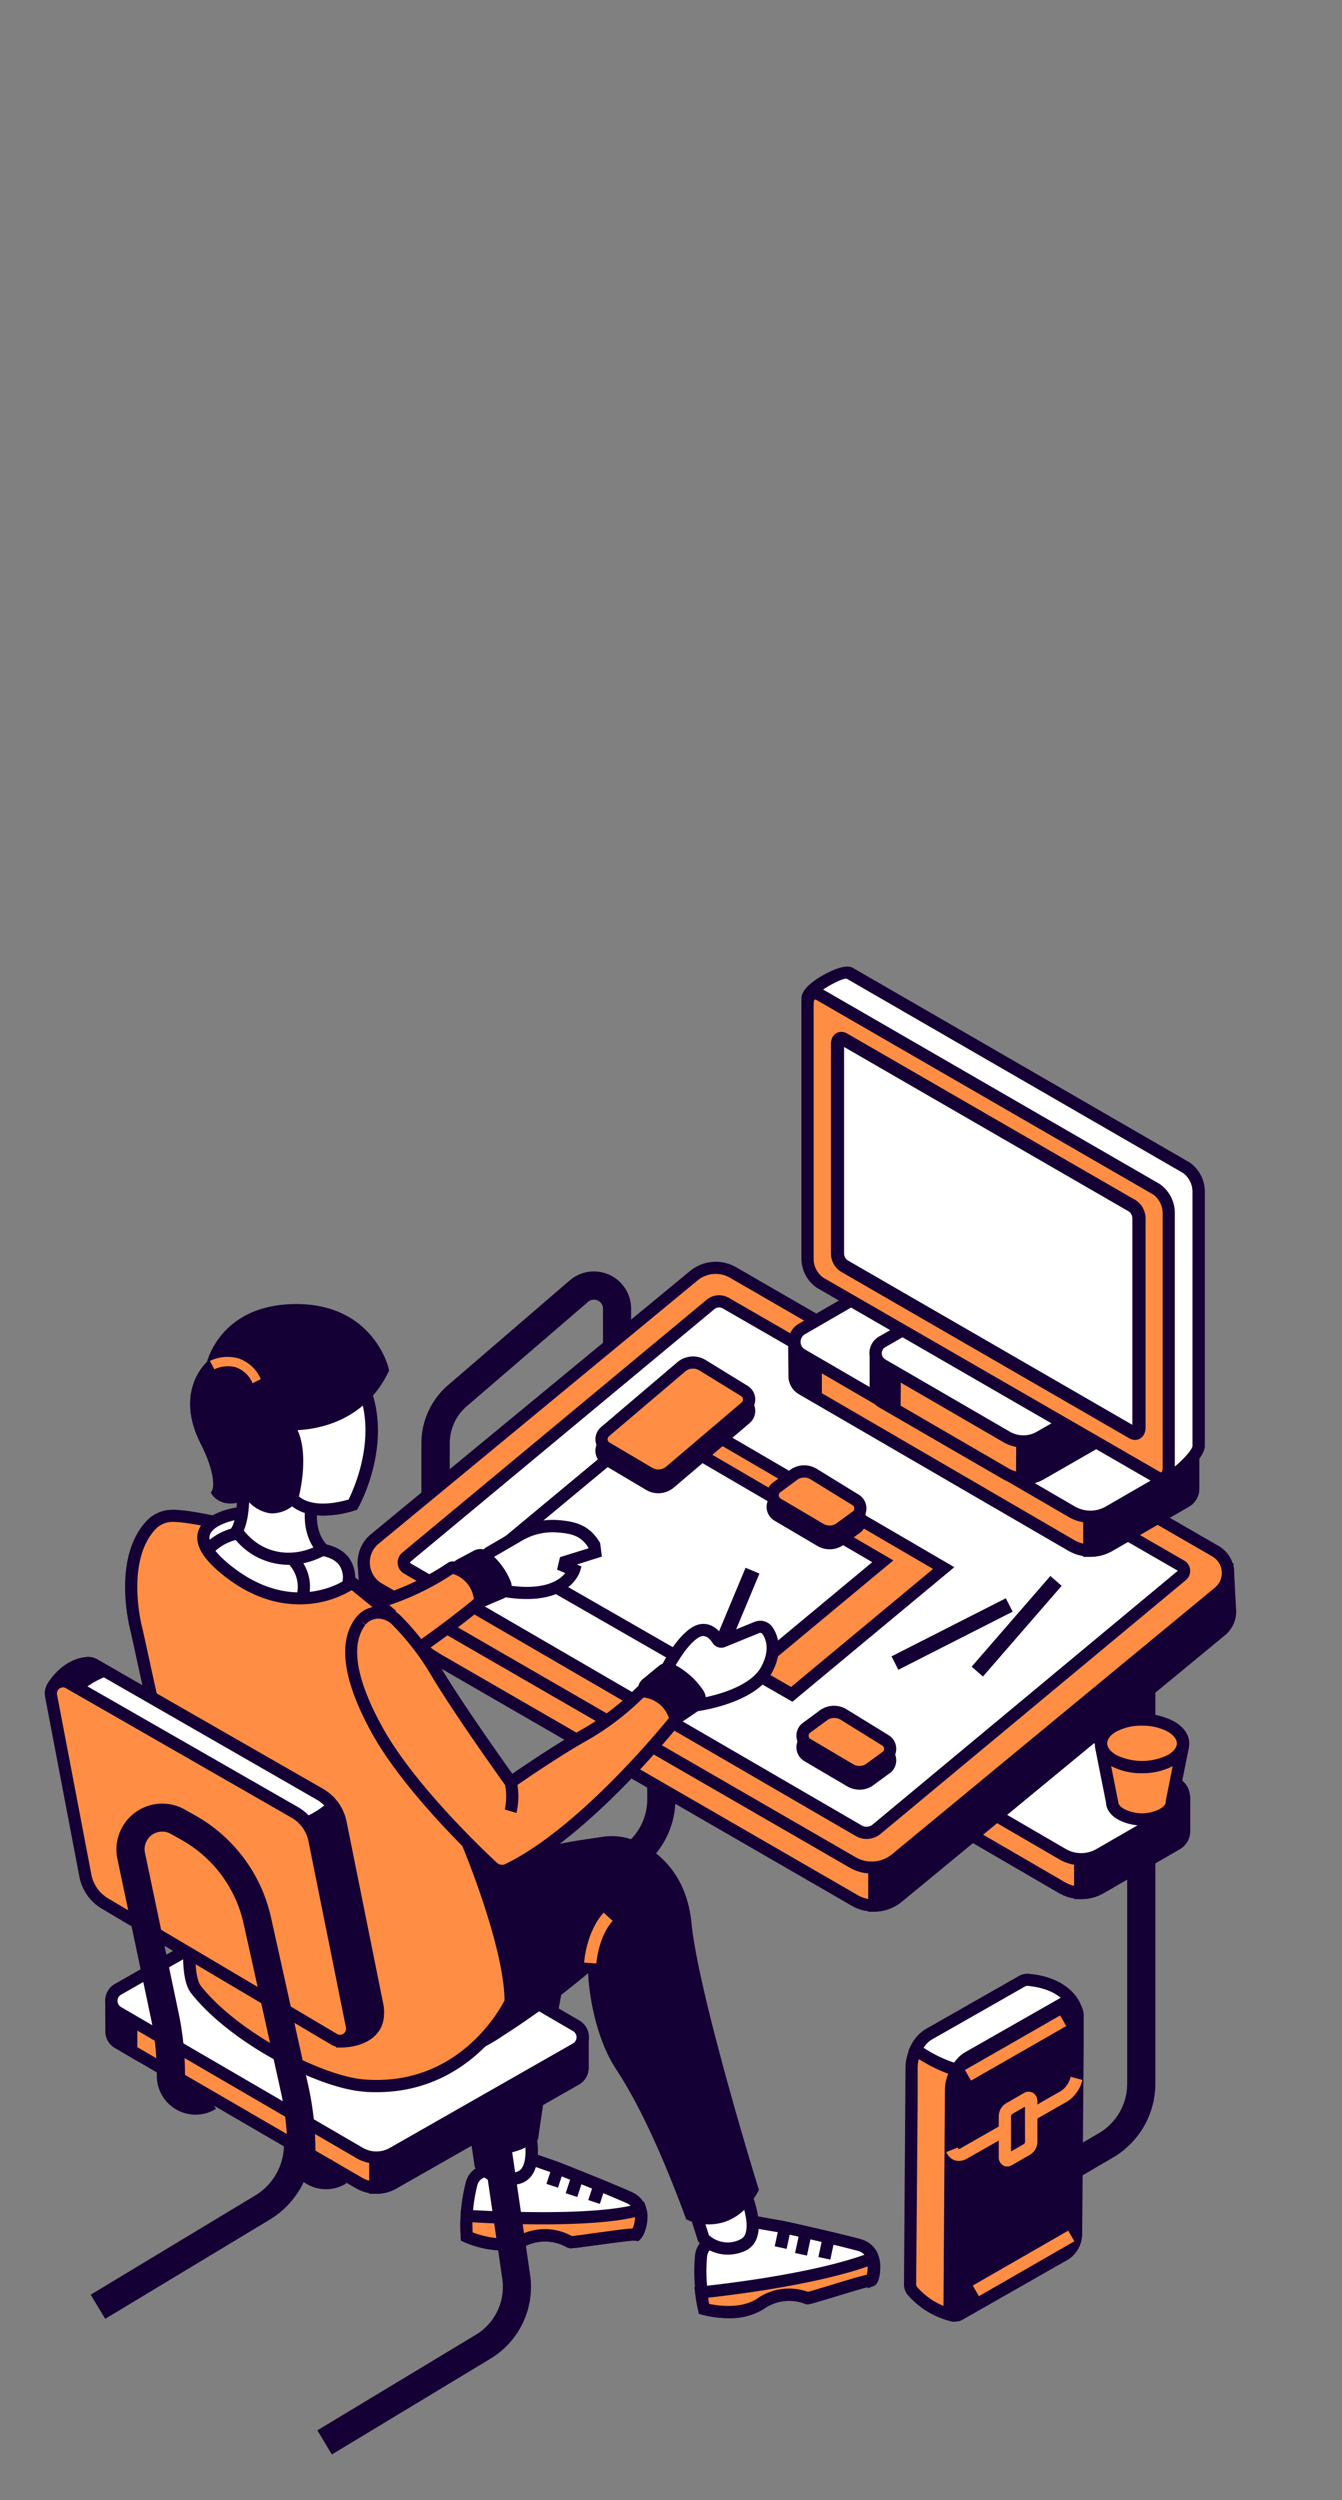 <svg xmlns="http://www.w3.org/2000/svg" id="content" viewBox="0 0 305.35 568.5"><rect x="0" y="0" width="305.35" height="568.5" fill="#808080" stroke="none"/><path d="M102.29,353.85H95.88V328.16A17.46,17.46,0,0,1,102,314.9l27.6-23.74a8.46,8.46,0,0,1,14,6.42V318h-6.4V297.58a2.06,2.06,0,0,0-3.41-1.56l-27.59,23.73a11.07,11.07,0,0,0-3.86,8.41Z" style="fill:#150035"></path><path d="M213.43,513.87l-3.23-5.53,40-23.41a13,13,0,0,0,6.27-11.1V371.64h6.41V473.83a19.44,19.44,0,0,1-9.41,16.61Z" style="fill:#150035"></path><path d="M95,454.6l-3.23-5.53L141,420.24a13,13,0,0,0,6.27-11.1V307h6.41V409.14a19.46,19.46,0,0,1-9.41,16.61Z" style="fill:#150035"></path><path d="M269.4,416.4v-7.76a.27.27,0,0,0-.21-.26L249.85,403l-.07,0-47.54-27.65a.3.3,0,0,0-.29,0l-16.63,9.61a.29.29,0,0,1-.22,0l-6-1.67a.28.28,0,0,0-.37.27c0,1.54,0,7.28,0,7.45v.05a3.32,3.32,0,0,0,1.64,2.56l61.27,35.63a8.7,8.7,0,0,0,8.74,0l17.32-10a3.32,3.32,0,0,0,1.67-2.78Z" style="fill:#ff8e44"></path><path d="M246,431.8a10.13,10.13,0,0,1-5.08-1.36l-61.27-35.63a4.69,4.69,0,0,1-2.31-3.62c0-.14,0-.32-.06-7.64a1.69,1.69,0,0,1,2.14-1.61l5.56,1.55,16.23-9.38a1.7,1.7,0,0,1,1.69,0l47.42,27.58,19.2,5.35a1.65,1.65,0,0,1,1.23,1.6v7.82l0,.15a4.64,4.64,0,0,1-2.35,3.83l-17.32,10A10.12,10.12,0,0,1,246,431.8ZM180.1,385c0,2.19,0,5.6,0,5.92a2,2,0,0,0,1,1.49L242.36,428a7.34,7.34,0,0,0,7.35,0L267,418a2,2,0,0,0,1-1.64v0c0-.46,0-4.82,0-6.86l-18.94-5.34-47-27.32L186,386.13a1.68,1.68,0,0,1-1.28.16Z" style="fill:#150035"></path><path d="M269.19,408.39,249.85,403a.11.11,0,0,1-.07,0l-4-2.32v29.77a8.72,8.72,0,0,0,4.62-1.15l17.32-10a3.3,3.3,0,0,0,1.67-2.78v-7.81A.28.28,0,0,0,269.19,408.39Z" style="fill:#150035"></path><path d="M246.05,431.81h-.31l-1.35,0V398.23l6,3.47,19.2,5.35a1.66,1.66,0,0,1,1.23,1.61v7.81a4.78,4.78,0,0,1-2.37,4l-17.32,10A10.12,10.12,0,0,1,246.05,431.81Zm1.12-28.75V429a7.2,7.2,0,0,0,2.54-.89l17.32-10a2,2,0,0,0,1-1.64V409.5l-18.92-5.32Z" style="fill:#150035"></path><path d="M241.81,421.6l-61.42-35.72a3.37,3.37,0,0,1,0-5.84l17.47-10.1a8.4,8.4,0,0,1,8.44,0l61.42,35.71a3.37,3.37,0,0,1,0,5.84l-17.46,10.1A8.45,8.45,0,0,1,241.81,421.6Z" style="fill:#fff"></path><path d="M246,424.12a9.85,9.85,0,0,1-4.93-1.32l-61.42-35.72a4.76,4.76,0,0,1,0-8.24l17.47-10.1a9.83,9.83,0,0,1,9.84,0l61.42,35.71a4.76,4.76,0,0,1,0,8.24L251,422.81A9.87,9.87,0,0,1,246,424.12Zm-3.53-3.72a7,7,0,0,0,7.05,0L267,410.31a2,2,0,0,0,1-1.72,1.94,1.94,0,0,0-1-1.72l-61.42-35.72a7.07,7.07,0,0,0-7.06,0l-17.47,10.09a2,2,0,0,0,0,3.44Z" style="fill:#150035"></path><path d="M279.27,356.81l-10.15,0L162.53,295.24,88.45,356.33H82.76l.49,7.94h0a6.86,6.86,0,0,0,3.43,5.62l107.8,62.23a8.64,8.64,0,0,0,9.82-.81l73.47-60.59a5.64,5.64,0,0,0,2-4.25l-.51-9.61A0,0,0,0,0,279.27,356.81Z" style="fill:#ff8e44"></path><path d="M198.81,434.66a10.05,10.05,0,0,1-5-1.33L86,371.09a8.26,8.26,0,0,1-4-5.92h0l-.07-.81-.59-9.42L88,355l74.44-61.39,107.1,61.84,11.07,0,.15,1.34.51,9.64a7,7,0,0,1-2.55,5.39L205.2,432.38A10,10,0,0,1,198.81,434.66ZM84.59,363.38h0l.06.82a5.42,5.42,0,0,0,2.74,4.49l107.79,62.23a7.28,7.28,0,0,0,8.25-.68l73.47-60.59a4.25,4.25,0,0,0,1.53-3.22l-.44-8.24-9.25,0-.33-.19L162.67,296.92,89,357.72H84.24Z" style="fill:#150035"></path><path d="M204.32,431.33l73.47-60.59a5.62,5.62,0,0,0,2-4.24l-.51-9.62a0,0,0,0,0-.05-.05l-10.15,0-5.3-3.06-54.35,36.31L198.93,411.7v21.58A8.58,8.58,0,0,0,204.32,431.33Z" style="fill:#150035"></path><path d="M197.55,434.69V411.38l10.83-22.26,55.38-37,5.73,3.31,11.07,0,.15,1.33.51,9.64a7,7,0,0,1-2.55,5.39L205.2,432.4a10,10,0,0,1-6.25,2.27ZM200.32,412v19.73a7.18,7.18,0,0,0,3.12-1.49l73.47-60.59a4.23,4.23,0,0,0,1.53-3.21l-.44-8.24-9.25,0-4.88-2.81L210.55,391Z" style="fill:#150035"></path><path d="M89.62,355.39l-1,.8H83l.49,7.94h0a6.87,6.87,0,0,0,3.43,5.62l.21-.37h0l12,7.66Z" style="fill:#150035"></path><path d="M98.34,378.21,87.6,371.35l-.17.3-1.22-.7a8.25,8.25,0,0,1-4-5.92l0,0-.07-.81-.59-9.41h6.67l.59-.48,1.76,2.14-1.36,1.12h-4.7l.42,6.48a5.44,5.44,0,0,0,1.6,3.63l.15-.26,13.22,8.45Z" style="fill:#150035"></path><path d="M194,423.48,86.22,361.25a6.93,6.93,0,0,1-.94-11.34l72.57-59.85a7.84,7.84,0,0,1,8.91-.74l109.77,63.37a5.73,5.73,0,0,1,.78,9.38l-73.47,60.59A8.64,8.64,0,0,1,194,423.48Z" style="fill:#ff8e44"></path><path d="M198.33,426a10,10,0,0,1-5-1.34L85.53,362.45a8.31,8.31,0,0,1-1.13-13.61L157,289a9.25,9.25,0,0,1,10.48-.87l109.77,63.37a7.12,7.12,0,0,1,1,11.65l-73.47,60.59A10.06,10.06,0,0,1,198.33,426ZM162.85,289.66a6.48,6.48,0,0,0-4.12,1.47L86.16,351a5.53,5.53,0,0,0,.76,9.06l107.79,62.24a7.28,7.28,0,0,0,8.25-.69L276.42,361a4.34,4.34,0,0,0-.59-7.11L166.07,290.52A6.43,6.43,0,0,0,162.85,289.66Z" style="fill:#150035"></path><path d="M195.39,416.27,92.63,356.6a1.53,1.53,0,0,1-.21-2.5l69.25-57.5a3,3,0,0,1,3.48-.3L268.74,356a1.34,1.34,0,0,1,.19,2.19l-69.48,57.71A3.56,3.56,0,0,1,195.39,416.27Z" style="fill:#fff"></path><path d="M197.17,418.13a4.92,4.92,0,0,1-2.48-.67h0L91.93,357.8a2.92,2.92,0,0,1-.4-4.77l69.26-57.5a4.44,4.44,0,0,1,5.05-.43l103.6,59.73a2.72,2.72,0,0,1,.38,4.45L200.34,417A4.94,4.94,0,0,1,197.17,418.13ZM163.62,297.28a1.66,1.66,0,0,0-1.06.38L93.31,355.17v.23l102.77,59.67a2.18,2.18,0,0,0,2.47-.21L268,357.15,164.45,297.5A1.72,1.72,0,0,0,163.62,297.28Z" style="fill:#150035"></path><path d="M271.46,338.54v-7.76a.28.28,0,0,0-.21-.27l-19.34-5.38-.07,0L204.3,297.45a.3.3,0,0,0-.29,0l-16.63,9.61a.29.29,0,0,1-.22,0l-6-1.68a.3.3,0,0,0-.37.28c0,1.54,0,7.27,0,7.45v.05a3.28,3.28,0,0,0,1.63,2.56l61.27,35.63a8.72,8.72,0,0,0,8.74,0l17.33-10a3.36,3.36,0,0,0,1.67-2.79Z" style="fill:#ff8e44"></path><path d="M248.1,353.94a10.07,10.07,0,0,1-5.07-1.36L181.75,317a4.69,4.69,0,0,1-2.31-3.62c0-.19,0-.28-.05-7v-.66a1.68,1.68,0,0,1,2.13-1.61l5.57,1.55,16.23-9.38a1.66,1.66,0,0,1,1.68,0l47.42,27.57,19.2,5.35a1.68,1.68,0,0,1,1.23,1.6v7.79l0,.21a4.66,4.66,0,0,1-2.35,3.8l-17.32,10A10.12,10.12,0,0,1,248.1,353.94Zm-65.93-46.8c0,2.19,0,5.6,0,5.92a1.93,1.93,0,0,0,1,1.49l61.27,35.63a7.34,7.34,0,0,0,7.35,0l17.32-10a1.94,1.94,0,0,0,1-1.64h0v-6.9l-18.95-5.34-47-27.32-16.07,9.29a1.67,1.67,0,0,1-1.29.17Z" style="fill:#150035"></path><path d="M271.25,330.53l-19.34-5.39-.07,0-4-2.32v29.77a8.71,8.71,0,0,0,4.62-1.16l17.33-10a3.35,3.35,0,0,0,1.67-2.78V330.8A.27.27,0,0,0,271.25,330.53Z" style="fill:#150035"></path><path d="M248.11,354h-.31l-1.34,0V320.37l6,3.47,19.2,5.35a1.67,1.67,0,0,1,1.23,1.61v7.78a4.76,4.76,0,0,1-2.37,4l-17.32,10A10,10,0,0,1,248.11,354Zm1.12-28.75v25.89a7.33,7.33,0,0,0,2.54-.89l17.32-10a1.93,1.93,0,0,0,1-1.64c0-.14,0-3.6,0-5.92v-1l-18.95-5.34Z" style="fill:#150035"></path><path d="M185.65,309.72s.47-1.27,1.06-2.91l-5.57-1.55a.29.29,0,0,0-.37.27c0,1.54,0,7.28,0,7.45v0a3.28,3.28,0,0,0,1.63,2.56l3.2,1.86h0Z" style="fill:#150035"></path><path d="M187,319.86l-5.29-3.07a4.68,4.68,0,0,1-2.31-3.61c0-.19,0-.29-.05-7v-.65a1.66,1.66,0,0,1,.66-1.34,1.71,1.71,0,0,1,1.47-.28l7,1.95-.5,1.41L187,310ZM182.17,307c0,2.19,0,5.6,0,5.93a1.9,1.9,0,0,0,1,1.48l1.11.65.09-5.8.55-1.49Z" style="fill:#150035"></path><path d="M243.87,343.74,182.45,308a3.37,3.37,0,0,1,0-5.84l17.47-10.1a8.45,8.45,0,0,1,8.45,0l61.41,35.72a3.37,3.37,0,0,1,0,5.84l-17.47,10.1A8.45,8.45,0,0,1,243.87,343.74Z" style="fill:#fff"></path><path d="M248.1,346.26a9.85,9.85,0,0,1-4.93-1.32l-61.42-35.72a4.76,4.76,0,0,1,0-8.24l17.46-10.1a9.85,9.85,0,0,1,9.84,0l61.42,35.72a4.76,4.76,0,0,1,0,8.24L253,345A9.84,9.84,0,0,1,248.1,346.26Zm-3.53-3.72a7.07,7.07,0,0,0,7.05,0l17.47-10.1a2,2,0,0,0,1-1.72,2,2,0,0,0-1-1.72l-61.42-35.72a7.09,7.09,0,0,0-7.06,0l-17.47,10.1a2,2,0,0,0,0,3.44Z" style="fill:#150035"></path><polygon points="126.61 354.51 180.16 385.25 214.72 356.54 161.52 325.52 126.61 354.51" style="fill:#ff8e44"></polygon><path d="M180.3,386.94l-56.12-32.22,37.2-30.89,55.76,32.51ZM129,354.3l51,29.27,32.3-26.83-50.65-29.53Z" style="fill:#150035"></path><polygon points="112.73 352.97 166.28 383.71 200.85 355 147.65 323.98 112.73 352.97" style="fill:#fff"></polygon><path d="M166.43,385.4l-56.12-32.22,37.2-30.89,55.76,32.51Zm-51.27-32.64,51,29.27,32.3-26.83-50.65-29.53Z" style="fill:#150035"></path><path d="M138,331.83l9.72,5.74a4.16,4.16,0,0,0,4.79-.41l17.17-14.6a2.26,2.26,0,0,0-.28-3.65l-9.52-5.86a4.14,4.14,0,0,0-4.85.37l-17.34,14.74A2.26,2.26,0,0,0,138,331.83Z" style="fill:#ff8e44"></path><path d="M149.81,339.53a5.46,5.46,0,0,1-2.81-.77L137.28,333a3.64,3.64,0,0,1-.51-5.93l17.34-14.73a5.51,5.51,0,0,1,6.48-.5l9.51,5.86a3.64,3.64,0,0,1,.45,5.89l-17.16,14.59A5.52,5.52,0,0,1,149.81,339.53Zm7.88-25.71a2.81,2.81,0,0,0-1.79.66l-17.34,14.74a.88.88,0,0,0,.13,1.42l9.72,5.73a2.74,2.74,0,0,0,3.18-.27l17.17-14.6a.88.88,0,0,0-.11-1.41l-9.52-5.86A2.81,2.81,0,0,0,157.69,313.82Z" style="fill:#150035"></path><path d="M138,329.21l9.72,5.73a4.15,4.15,0,0,0,4.79-.41l17.17-14.59a2.27,2.27,0,0,0-.28-3.66l-9.52-5.85a4.14,4.14,0,0,0-4.85.37l-17.34,14.73A2.27,2.27,0,0,0,138,329.21Z" style="fill:#ff8e44"></path><path d="M149.81,336.9a5.55,5.55,0,0,1-2.81-.76l-9.72-5.74a3.64,3.64,0,0,1-.51-5.92l17.34-14.74a5.51,5.51,0,0,1,6.47-.49l9.52,5.85a3.64,3.64,0,0,1,.45,5.89l-17.16,14.6A5.51,5.51,0,0,1,149.81,336.9ZM138.69,328l9.72,5.74a2.76,2.76,0,0,0,3.18-.28l17.17-14.59a.89.89,0,0,0,.3-.74.86.86,0,0,0-.41-.67l-9.52-5.86a2.74,2.74,0,0,0-3.23.25l-17.34,14.73a.87.87,0,0,0-.3.74.83.83,0,0,0,.43.68Z" style="fill:#150035"></path><path d="M183.73,399.23l9.72,5.74a4.15,4.15,0,0,0,4.79-.41l3.52-2.57a2.26,2.26,0,0,0-.28-3.65L192,392.48a4.15,4.15,0,0,0-4.86.37l-3.69,2.71A2.26,2.26,0,0,0,183.73,399.23Z" style="fill:#ff8e44"></path><path d="M195.57,406.93a5.58,5.58,0,0,1-2.83-.77L183,400.43a3.66,3.66,0,0,1-.51-5.93l3.77-2.77a5.48,5.48,0,0,1,6.4-.43l9.52,5.86a3.64,3.64,0,0,1,.45,5.89l-3.6,2.63A5.38,5.38,0,0,1,195.57,406.93Zm-5.78-13.68a2.79,2.79,0,0,0-1.79.66l-3.77,2.77a.85.85,0,0,0-.23.68.89.89,0,0,0,.43.68l9.72,5.73a2.76,2.76,0,0,0,3.19-.27l3.6-2.63a.86.86,0,0,0,.22-.67.88.88,0,0,0-.41-.68l-9.52-5.86A2.81,2.81,0,0,0,189.79,393.25Z" style="fill:#150035"></path><path d="M183.73,396.61l9.72,5.73a4.15,4.15,0,0,0,4.79-.41l3.52-2.56a2.27,2.27,0,0,0-.28-3.66L192,389.86a4.15,4.15,0,0,0-4.86.37l-3.69,2.7A2.27,2.27,0,0,0,183.73,396.61Z" style="fill:#ff8e44"></path><path d="M195.57,404.31a5.56,5.56,0,0,1-2.83-.77L183,397.8a3.65,3.65,0,0,1-.51-5.92l3.77-2.77a5.48,5.48,0,0,1,6.4-.43l9.52,5.85a3.64,3.64,0,0,1,.45,5.89l-3.6,2.63A5.34,5.34,0,0,1,195.57,404.31Zm-5.78-13.68a2.74,2.74,0,0,0-1.79.66l-3.77,2.76a.87.87,0,0,0-.23.68.86.86,0,0,0,.43.68l9.72,5.74a2.74,2.74,0,0,0,3.19-.28l3.6-2.63a.84.84,0,0,0,.22-.67.86.86,0,0,0-.41-.67L191.23,391A2.72,2.72,0,0,0,189.79,390.63Z" style="fill:#150035"></path><path d="M176.93,344.57l9.72,5.73a4.15,4.15,0,0,0,4.79-.41l3.52-2.57a2.26,2.26,0,0,0-.28-3.65l-9.52-5.86a4.12,4.12,0,0,0-4.85.38l-3.7,2.7A2.27,2.27,0,0,0,176.93,344.57Z" style="fill:#ff8e44"></path><path d="M188.78,352.27a5.66,5.66,0,0,1-2.83-.77l-9.73-5.74a3.65,3.65,0,0,1-.5-5.93l3.77-2.76a5.5,5.5,0,0,1,6.4-.44l9.52,5.86a3.66,3.66,0,0,1,.45,5.89l-3.6,2.63A5.36,5.36,0,0,1,188.78,352.27Zm-11.15-8.9,9.73,5.74a2.76,2.76,0,0,0,3.18-.28l3.6-2.63a.84.84,0,0,0,.23-.67.87.87,0,0,0-.42-.68L184.43,339a2.74,2.74,0,0,0-3.22.24L177.43,342a.9.9,0,0,0,.2,1.36Z" style="fill:#150035"></path><path d="M176.93,341.94l9.72,5.74a4.15,4.15,0,0,0,4.79-.42L195,344.7a2.26,2.26,0,0,0-.28-3.65l-9.52-5.86a4.14,4.14,0,0,0-4.85.37l-3.7,2.71A2.26,2.26,0,0,0,176.93,341.94Z" style="fill:#ff8e44"></path><path d="M188.78,349.64a5.56,5.56,0,0,1-2.83-.77l-9.73-5.73a3.65,3.65,0,0,1-.5-5.93l3.77-2.77a5.48,5.48,0,0,1,6.4-.43l9.52,5.85a3.66,3.66,0,0,1,.45,5.89l-3.6,2.64A5.4,5.4,0,0,1,188.78,349.64Zm-11.15-8.9,9.73,5.74a2.74,2.74,0,0,0,3.18-.27l3.6-2.63a.84.84,0,0,0,.23-.67.85.85,0,0,0-.42-.68l-9.52-5.86a2.72,2.72,0,0,0-3.22.25l-3.78,2.77a.89.89,0,0,0,.2,1.35Z" style="fill:#150035"></path><rect x="202.02" y="369.86" width="29.17" height="3.42" transform="translate(-144.77 138.36) rotate(-26.93)" style="fill:#150035"></rect><rect x="217.67" y="368.04" width="27.32" height="3.41" transform="translate(-199.53 302.01) rotate(-49.03)" style="fill:#150035"></rect><path d="M251.4,396.39a.84.84,0,0,0-.83.92L253,409.7c0,1.49,1.45,3,4.35,3.69a10.41,10.41,0,0,0,4.9,0c2.91-.72,4.36-2.2,4.36-3.69l2.46-12.39a.84.84,0,0,0-.83-.92Z" style="fill:#ff8e44"></path><path d="M259.84,415.07a11.87,11.87,0,0,1-2.78-.33c-3.31-.82-5.32-2.64-5.41-4.89l-2.44-12.27a2.31,2.31,0,0,1,.55-1.85,2.24,2.24,0,0,1,1.64-.73h16.88a2.21,2.21,0,0,1,2.21,2.44L268,409.85c-.08,2.25-2.09,4.07-5.41,4.89A11.81,11.81,0,0,1,259.84,415.07Zm-7.76-17.29,2.35,11.92c0,.76,1,1.78,3.29,2.34a8.69,8.69,0,0,0,4.24,0c2.28-.56,3.3-1.58,3.3-2.34l0-.27,2.31-11.65Z" style="fill:#150035"></path><path d="M266.46,392.57c3.66,2.11,3.66,5.53,0,7.64a14.64,14.64,0,0,1-13.24,0c-3.65-2.11-3.65-5.53,0-7.64A14.64,14.64,0,0,1,266.46,392.57Z" style="fill:#ff8e44"></path><path d="M259.84,403.19a14.82,14.82,0,0,1-7.31-1.78c-2.21-1.28-3.43-3.06-3.43-5s1.22-3.74,3.43-5a15.92,15.92,0,0,1,14.62,0h0c2.22,1.28,3.44,3.06,3.44,5s-1.22,3.74-3.44,5A14.82,14.82,0,0,1,259.84,403.19Zm0-10.81a12.1,12.1,0,0,0-5.92,1.39c-1.3.75-2,1.71-2,2.62s.75,1.87,2,2.62a13.34,13.34,0,0,0,11.85,0c1.3-.75,2-1.71,2-2.62s-.74-1.87-2-2.62h0A12.17,12.17,0,0,0,259.84,392.38Z" style="fill:#150035"></path><path d="M107.32,496.49h0a37.12,37.12,0,0,0-1.09,12.06h0s7.44,3.42,12.94.77a11.7,11.7,0,0,1,10.67.5c.36.15,14.79-2.11,14.89-1.73s3.48-6.13-1.61-8.42-16.65-6.83-16.65-6.83l-6.07-2.1-10.4,3A3.87,3.87,0,0,0,107.32,496.49Z" style="fill:#fff"></path><path d="M114.3,511.71a23,23,0,0,1-8.65-1.9l-.75-.34-.06-.82A38.51,38.51,0,0,1,106,496.14a5.28,5.28,0,0,1,3.64-3.74l10.81-3.12,6.5,2.25c.17.06,11.7,4.59,16.76,6.87,2.86,1.29,4.11,4,3.44,7.38-.26,1.37-.93,3.67-2.33,3.71l-1.1,0,0,0c-1.69.16-5.38.66-8,1-5.87.81-5.89.8-6.37.61L129,511a10,10,0,0,0-9.23-.4A12.54,12.54,0,0,1,114.3,511.71Zm-6.74-4.12c1.92.73,7.12,2.35,11,.48a12.72,12.72,0,0,1,11.58.36c.81-.08,3.11-.4,5.16-.68,4.64-.63,7.21-1,8.66-1.05a6.26,6.26,0,0,0,.42-3.77,3.08,3.08,0,0,0-1.84-2c-5-2.25-16.47-6.76-16.58-6.8l-5.61-1.94-10,2.88a2.49,2.49,0,0,0-1.73,1.77h0A35.77,35.77,0,0,0,107.56,507.59Z" style="fill:#150035"></path><path d="M108.22,484.6l1.13,7.64a7.74,7.74,0,0,0,8.57,2.95c5.69-1.56,1.76-14.07,1.76-14.07Z" style="fill:#fff"></path><path d="M115.62,496.9a9.11,9.11,0,0,1-7.44-3.91l-.16-.25-1.35-9.12,13.93-4.23.41,1.31c.28.91,2.72,9,.37,13.33a5,5,0,0,1-3.09,2.5A10.38,10.38,0,0,1,115.62,496.9Zm-5-5.2a6.33,6.33,0,0,0,6.88,2.15,2.14,2.14,0,0,0,1.39-1.15c1.28-2.33.48-7.09-.21-9.84l-9,2.72Z" style="fill:#150035"></path><path d="M133.48,422.9l-26.63,10a31.6,31.6,0,0,0-1,12.78c1.67,11.6,1.2,28.4.26,39.37,0,0,5.86,7.15,15.1.67,0,0,6.31-45.49,11.84-61.12C133.22,424,133.33,423.45,133.48,422.9Z" style="fill:#150035"></path><path d="M113.64,489.77a12,12,0,0,1-8.63-3.89l-.36-.44,0-.56c.92-10.79,1.41-27.49-.26-39.05a32.88,32.88,0,0,1,1.07-13.35l.19-.68,29.87-11.16-.89,3.18c-.1.39-.21.78-.35,1.19-5.42,15.32-11.71,60.4-11.77,60.85l-.09.6-.49.35A14.46,14.46,0,0,1,113.64,489.77Zm-6.13-5.27c1.27,1.23,5.74,4.71,12.38.37.79-5.56,6.32-44.11,11.45-59.69L108,433.9a29.6,29.6,0,0,0-.81,11.53C108.86,457,108.42,473.55,107.51,484.5Z" style="fill:#150035"></path><rect x="133.75" y="497.34" width="4.12" height="2.77" transform="translate(-380.42 472.69) rotate(-71.88)" style="fill:#150035"></rect><rect x="128.62" y="495.8" width="4.12" height="2.77" transform="translate(-382.5 466.73) rotate(-71.88)" style="fill:#150035"></rect><rect x="124.23" y="493.67" width="4.12" height="2.77" transform="translate(-383.49 461.1) rotate(-71.88)" style="fill:#150035"></rect><path d="M144.72,508.09c.07.27,1.8-3,.93-5.69-10.42,3.09-35.13,1.71-39.46,1.44a37,37,0,0,0,0,4.71s7.44,3.42,13,.77a11.68,11.68,0,0,1,10.66.5C130.18,510,144.62,507.71,144.72,508.09Z" style="fill:#ff8e44"></path><path d="M114.28,511.71a23,23,0,0,1-8.65-1.9l-.74-.34-.07-.82a39.66,39.66,0,0,1,0-4.89l.07-1.4,1.4.09c2.9.19,28.6,1.7,39-1.38l1.3-.39L147,502a8.74,8.74,0,0,1-1.17,7l-.56.6-.91-.18c-1.12,0-5.62.64-8.66,1.06-5.88.81-5.89.8-6.37.61L129,511a10,10,0,0,0-9.23-.4A12.48,12.48,0,0,1,114.28,511.71Zm-6.74-4.12c1.93.73,7.12,2.35,11,.48a12.72,12.72,0,0,1,11.58.36c.81-.08,3.11-.4,5.17-.68,4.63-.63,7.2-1,8.65-1.05a7.27,7.27,0,0,0,.55-2.57c-10.37,2.42-30.3,1.55-37,1.17C107.51,506.11,107.51,506.87,107.54,507.59Z" style="fill:#150035"></path><path d="M75.51,558.09l-3.3-5.49,36.07-21.74a12.71,12.71,0,0,0,6-12.76l-5.2-35.52,6.33-.93,5.2,35.53a19.08,19.08,0,0,1-9.08,19.17Z" style="fill:#150035"></path><path d="M23.94,527.25l-3.31-5.49L58,499.24A13.52,13.52,0,0,0,64.6,488.1l1.3-34.38,6.4.24L71,488.34a19.94,19.94,0,0,1-9.69,16.39Z" style="fill:#150035"></path><path d="M132.53,470.19v-6.94a.24.24,0,0,0-.19-.24L115,458.19l-.06,0L72.41,433.42a.24.24,0,0,0-.26,0L31.27,456.7a.24.24,0,0,1-.2,0l-5.39-1.5a.26.26,0,0,0-.33.24c0,1.38,0,6.52,0,6.67v0a3,3,0,0,0,1.46,2.3L81.7,496.37a7.78,7.78,0,0,0,7.82,0L131,472.74a3,3,0,0,0,1.5-2.5Z" style="fill:#ff8e44"></path><path d="M85.62,498.81A9.2,9.2,0,0,1,81,497.57L26.16,465.68A4.35,4.35,0,0,1,24,462.33c0-.17,0-.28-.05-6.85a1.62,1.62,0,0,1,.65-1.31,1.66,1.66,0,0,1,1.44-.28L31,455.26l40.48-23.05a1.63,1.63,0,0,1,1.64,0l42.43,24.67,17.18,4.79a1.62,1.62,0,0,1,1.2,1.57v7l0,.19a4.31,4.31,0,0,1-2.17,3.52L90.21,497.59A9.12,9.12,0,0,1,85.62,498.81ZM26.74,457c0,2,0,4.82,0,5.11a1.6,1.6,0,0,0,.78,1.21L82.4,495.17a6.4,6.4,0,0,0,6.43,0l41.52-23.65a1.61,1.61,0,0,0,.79-1.34h0v-6.06l-16.83-4.73-42-24.45L31.45,458.19l-.75-.13Z" style="fill:#150035"></path><path d="M29.86,456.39l-4.18-1.16a.25.25,0,0,0-.33.24c0,1.38,0,6.51,0,6.67v0a3,3,0,0,0,1.46,2.3l3,1.75Z" style="fill:#150035"></path><path d="M31.25,468.64l-5.09-3A4.35,4.35,0,0,1,24,462.33c0-.17,0-.28-.05-6.86a1.65,1.65,0,0,1,.65-1.31,1.68,1.68,0,0,1,1.44-.27l5.2,1.45ZM26.74,457c0,2,0,4.82,0,5.11a1.6,1.6,0,0,0,.78,1.21l.93.54v-6.38Z" style="fill:#150035"></path><path d="M132.34,463,115,458.2l-.06,0L85.39,479.81v17.62a7.77,7.77,0,0,0,4.13-1L131,472.75a3,3,0,0,0,1.5-2.5v-7A.24.24,0,0,0,132.34,463Z" style="fill:#150035"></path><path d="M85.62,498.82h-.27l-1.35,0V479.1l30.91-22.6.66.41,17.15,4.78a1.62,1.62,0,0,1,1.2,1.57v7a4.43,4.43,0,0,1-2.19,3.71L90.21,497.6A9.14,9.14,0,0,1,85.62,498.82Zm1.16-18.31v15.43a6.24,6.24,0,0,0,2-.75l41.52-23.65a1.6,1.6,0,0,0,.79-1.34c0-.15,0-4.13,0-6.07l-15.91-4.43Z" style="fill:#150035"></path><path d="M81.83,489.53l-55-32a3,3,0,0,1,0-5.23L68.5,428.61a7.54,7.54,0,0,1,7.56,0l55,32a3,3,0,0,1,0,5.23L89.39,489.54A7.54,7.54,0,0,1,81.83,489.53Z" style="fill:#fff"></path><path d="M85.62,491.94a8.9,8.9,0,0,1-4.49-1.21l-55-32a4.4,4.4,0,0,1,0-7.63L67.81,427.4a9,9,0,0,1,9,0l55,32a4.41,4.41,0,0,1,0,7.63L90.08,490.75A8.92,8.92,0,0,1,85.62,491.94ZM72.27,429a6.15,6.15,0,0,0-3.08.82L27.55,453.54a1.59,1.59,0,0,0-.81,1.4,1.62,1.62,0,0,0,.81,1.42l55,32a6.16,6.16,0,0,0,6.17,0l41.65-23.73a1.64,1.64,0,0,0,.81-1.41,1.6,1.6,0,0,0-.82-1.41l-55-32A6.07,6.07,0,0,0,72.27,429Z" style="fill:#150035"></path><path d="M111.15,353.13l7-4.09a15,15,0,0,1,8.58-2h0c3.9.26,6.49,1,8.49,4.36l.21,1.63-6.82,2.15-.21.92,2.22.94s-2,6.49-14.33,4.95C104.94,360.54,111.15,353.13,111.15,353.13Z" style="fill:#fff"></path><path d="M119.86,363.58a30.93,30.93,0,0,1-3.78-.25c-4.2-.52-6.79-1.95-7.69-4.24-1.27-3.25,1.58-6.71,1.7-6.85l.36-.31,7-4.09a16.35,16.35,0,0,1,9.38-2.22c4.23.29,7.3,1.23,9.58,5l.15.25.39,3.06-5.7,1.8,1.06.45-.37,1.2C131.83,357.7,129.89,363.58,119.86,363.58Zm-7.78-9.39c-.58.78-1.62,2.58-1.1,3.9s2.42,2.11,5.45,2.49c7.81,1,11-1.4,12.18-2.9l-1.86-.79.67-2.83,6.45-2,0-.18c-1.66-2.62-3.69-3.21-7.24-3.45a13.62,13.62,0,0,0-7.79,1.84Z" style="fill:#150035"></path><path d="M104.74,355.82l3.76-2a1.63,1.63,0,0,1,1.77.12,15,15,0,0,1,4.66,6.19,1.64,1.64,0,0,1-.92,2.07L109.76,364a1.66,1.66,0,0,1-2-.58l-3.58-5.2A1.65,1.65,0,0,1,104.74,355.82Z" style="fill:#150035"></path><path d="M109.11,365.52a3.06,3.06,0,0,1-2.52-1.32L103,359a3,3,0,0,1,1.08-4.42l3.75-2a3,3,0,0,1,3.28.26,16.34,16.34,0,0,1,5.1,6.76,3,3,0,0,1-1.67,3.86l-4.25,1.82A3.08,3.08,0,0,1,109.11,365.52ZM109.3,355a.34.34,0,0,0-.15,0l-3.76,2a.27.27,0,0,0-.13.18.24.24,0,0,0,0,.22l3.58,5.19a.27.27,0,0,0,.33.1l4.25-1.82c.14-.06.21-.2.18-.28a13.56,13.56,0,0,0-4.22-5.6A.19.19,0,0,0,109.3,355Z" style="fill:#150035"></path><path d="M61.44,352c.92,2.57-1.35-3.27,0,0,3.76,9.08,8.26,19,8.26,19s10.82-4.78,18.77-7.36a59.44,59.44,0,0,0,14.17-7,.58.58,0,0,1,.54-.08c1.22.37,5.79,2.1,6.09,7.38a.69.69,0,0,1-.24.6c-2.79,2.33-27.5,22.61-45.85,26.32,0,0-10.59-8.8-15.82-25.24S59.22,345.72,61.44,352Z" style="fill:#ff8e44"></path><path d="M62.8,392.23l-.51-.42c-.44-.37-11-9.25-16.26-25.89-3.27-10.29,1.58-16,6.72-17.7,3.49-1.18,7-.53,8.86,1.43a2.8,2.8,0,0,1,.94,1.36c.07.14.13.29.19.44,2.92,7.08,6.34,14.71,7.66,17.64,3.1-1.34,11.31-4.81,17.64-6.86a59,59,0,0,0,13.82-6.85,2,2,0,0,1,1.72-.27,9.6,9.6,0,0,1,7.08,8.63,2.09,2.09,0,0,1-.74,1.75c-2.79,2.32-27.78,22.83-46.46,26.61ZM56.26,350.4a8.4,8.4,0,0,0-2.63.45c-4.14,1.4-7.61,5.87-5,14.23a57.73,57.73,0,0,0,14.9,24.16c17.44-3.88,40.53-22.54,44.28-25.65a6.79,6.79,0,0,0-4.75-5.71,61.77,61.77,0,0,1-14.21,7c-7.79,2.52-18.53,7.26-18.64,7.31l-1.25.55-.57-1.24c0-.1-4.27-9.38-7.92-18.14a7.47,7.47,0,0,1-.59-1.3l-.06-.15A4.25,4.25,0,0,0,56.26,350.4Z" style="fill:#150035"></path><path d="M159.52,512.93h0a37.48,37.48,0,0,0,.82,12.08h0s7.9,2.21,12.91-1.29a11.69,11.69,0,0,1,10.61-1.18c.38.09,14.28-4.41,14.44-4s2.46-6.61-2.92-8.07-17.52-4.12-17.52-4.12l-6.33-1.12-9.79,4.6A3.88,3.88,0,0,0,159.52,512.93Z" style="fill:#fff"></path><path d="M165.84,527.09a23.26,23.26,0,0,1-5.87-.75l-.79-.22-.19-.8a38.75,38.75,0,0,1-.85-12.52h0a5.3,5.3,0,0,1,3-4.26l10.19-4.79,6.76,1.2c.18,0,12.28,2.69,17.64,4.14,3,.82,4.69,3.28,4.56,6.74-.05,1.4-.34,3.77-1.72,4l-1.08.21,0-.05c-1.65.42-5.21,1.5-7.72,2.27-5.69,1.72-5.71,1.71-6.21,1.6l-.33-.1a10,10,0,0,0-9.18,1.07A14.36,14.36,0,0,1,165.84,527.09Zm-4.33-3.24c2,.42,7.4,1.21,11-1.26A12.73,12.73,0,0,1,184,521.11c.79-.2,3-.87,5-1.48,4.48-1.36,7-2.11,8.38-2.4a6.33,6.33,0,0,0-.18-3.79,3.06,3.06,0,0,0-2.14-1.68c-5.29-1.44-17.33-4.08-17.45-4.1l-5.84-1L162.33,511a2.51,2.51,0,0,0-1.43,2A35.83,35.83,0,0,0,161.51,523.85Z" style="fill:#150035"></path><path d="M157.74,501.57l2.33,7.37a7.73,7.73,0,0,0,8.93,1.54c5.36-2.44-.5-14.17-.5-14.17Z" style="fill:#fff"></path><path d="M165.56,512.65a9,9,0,0,1-6.52-2.79l-.2-.22-2.79-8.79,13.08-6.39.61,1.23c.43.85,4.13,8.47,2.49,13.1a5,5,0,0,1-2.66,3A9.7,9.7,0,0,1,165.56,512.65Zm-4.27-4.45a6.32,6.32,0,0,0,7.13,1,2.21,2.21,0,0,0,1.2-1.36c.88-2.51-.67-7.08-1.79-9.68l-8.41,4.11Z" style="fill:#150035"></path><path d="M45,441.83s16.43,21.54,30.87,26.24c8.72,2.83,25,2.51,38-6.43,0,0,12.91-8.24,20.48-15.29a.53.53,0,0,1,.9.41c-.17,3.57,1,15.12,6.16,23,6.43,9.79,12.06,23.5,15.87,33.84,0,0,8.34,4,14-5.8,0,0-13.6-43.87-15.23-60.37-1-10.33-6.91-15.12-11.17-17.25a12.77,12.77,0,0,0-7.58-1.15l-4.14.62a106.63,106.63,0,0,0-21.45,5.52L78.19,437.61Z" style="fill:#150035"></path><path d="M161.3,505.77a12,12,0,0,1-4.67-.92l-.51-.24-.19-.53c-5.36-14.54-10.65-25.83-15.73-33.56-4.57-6.95-6.17-16.73-6.38-21.87a186.1,186.1,0,0,1-19.26,14.16c-12.52,8.59-29.18,9.82-39.16,6.58-14.68-4.78-30.86-25.82-31.54-26.72l-1.46-1.91,35.46-4.51,33.28-12.38a108.07,108.07,0,0,1,21.73-5.59l4.14-.62a14,14,0,0,1,8.4,1.28c4.85,2.43,10.87,7.59,11.93,18.35,1.6,16.17,15,59.66,15.18,60.1l.17.57-.3.53C169,504.42,164.58,505.77,161.3,505.77Zm-3-3.23c1.67.58,7.19,1.83,11.36-4.92-1.69-5.5-13.56-44.45-15.1-60.06-.94-9.5-6.18-14-10.41-16.14a11.16,11.16,0,0,0-6.75-1l-4.14.61a105.22,105.22,0,0,0-21.17,5.46L78.36,439,47.59,442.9c4.36,5.31,17.29,20.15,28.67,23.85,7.54,2.45,23.56,2.81,36.77-6.25.17-.11,12.93-8.28,20.32-15.17a1.92,1.92,0,0,1,3.23,1.5c-.15,3.27,1,14.6,5.94,22.16C147.64,476.8,153,488.08,158.32,502.54Z" style="fill:#150035"></path><path d="M135.68,446.44l-2.77-.19c0-.28.52-7.05,4.44-11.35l2.05,1.87C136.13,440.36,135.69,446.38,135.68,446.44Z" style="fill:#ff8e44"></path><rect x="185.94" y="510.06" width="4.09" height="2.78" transform="translate(-351.55 587.71) rotate(-77.86)" style="fill:#150035"></rect><rect x="180.65" y="509.23" width="4.09" height="2.77" transform="translate(-354.93 581.8) rotate(-77.86)" style="fill:#150035"></rect><rect x="176.02" y="507.72" width="4.09" height="2.77" transform="translate(-357.11 576.07) rotate(-77.86)" style="fill:#150035"></rect><path d="M198.14,518.48c.1.24,1.1-2.61.32-5-13.64,5.28-38.55,7.72-38.94,7.76a35.57,35.57,0,0,0,.67,3.8s7.89,2.21,12.9-1.29a11.69,11.69,0,0,1,10.61-1.18C184.08,522.63,198,518.13,198.14,518.48Z" style="fill:#ff8e44"></path><path d="M165.68,527.09a23.26,23.26,0,0,1-5.87-.75l-.79-.22-.18-.79a36.32,36.32,0,0,1-.69-4L158,520l1.43-.14c.25,0,25.12-2.46,38.57-7.67l1.38-.53.44,1.41c.67,2.07.36,6.19-1.12,6.76l-1.22.47-.11-.24c-1.65.42-5.21,1.5-7.73,2.27-5.69,1.72-5.7,1.71-6.21,1.6l-.33-.1a10,10,0,0,0-9.17,1.07A14.39,14.39,0,0,1,165.68,527.09Zm-4.33-3.24c2,.42,7.4,1.21,11-1.26a12.73,12.73,0,0,1,11.49-1.48c.79-.2,3-.87,5-1.48,4.48-1.36,7-2.11,8.38-2.4a8.19,8.19,0,0,0,.2-1.9c-12.05,4.23-30.94,6.52-36.27,7.11C161.18,522.94,161.26,523.4,161.35,523.85Z" style="fill:#150035"></path><path d="M106.36,419s9.83,23.27,9.83,36.19c0,0-9.59,20.95-33.43,19-10.4-.83-29.73-11.12-38.14-21.79-3.37-4.28,0-19.94-1.16-25.27L31.11,370.8s-4.37-15.85,3.24-24a6.72,6.72,0,0,1,3.93-2c3.61-.53,14.81,2.37,14.25,2.22C44.07,344.78,77,357.33,77,357.33l11.79,9.59L100,410Z" style="fill:#ff8e44"></path><path d="M85.77,475.71c-1,0-2,0-3.12-.13-10.41-.83-30.18-11-39.12-22.31-2.39-3-2-9.94-1.51-16.62.24-3.78.47-7.34.08-9.22L29.75,371.1c-.16-.61-4.46-16.62,3.59-25.27a8.11,8.11,0,0,1,4.74-2.47c3.4-.5,12.17,1.59,14.4,2.15l.4.1h0l-.13.51c3.33,1.63,16.43,6.75,24.7,9.91l.38.22L90,366.13l11.29,43.23,6.36,9.07c.41,1,9.94,23.68,9.94,36.74v.3l-.13.27C117.36,456,108,475.71,85.77,475.71ZM39.38,346.05a7.53,7.53,0,0,0-.89.05,5.35,5.35,0,0,0-3.12,1.62c-7,7.52-3,22.56-2.92,22.71l12.36,56.41c.48,2.27.24,5.84,0,10-.37,5.59-.81,12.53.92,14.73C54,462.07,73.07,472,82.87,472.82c21.18,1.65,30.74-15.62,31.93-18-.15-12.05-8.86-33.3-9.66-35.21l-6.48-9.33-11.13-42.6-11.27-9.17c-18.17-6.93-24.09-9.36-25.86-10.68C47.18,347.11,42.05,346.05,39.38,346.05Z" style="fill:#150035"></path><rect x="159.18" y="363.47" width="17.38" height="3.42" transform="translate(-233.8 379.23) rotate(-67.32)" style="fill:#150035"></rect><path d="M151.68,379.55s3.06-6.26,6.54-8.37c2.61-1.58,4.41.52,5.15,1.67a.94.94,0,0,0,1.15.35l7.67-3.15a2,2,0,0,1,2.46.72c1,1.55,2.08,4.5-.17,8.78-3.48,6.62-16.36,8.2-16.36,8.2Z" style="fill:#fff"></path><path d="M157.51,389.23l-7.46-9.51.38-.78c.14-.27,3.29-6.65,7.08-8.94,2.42-1.47,5-.79,6.81,1.78l7.34-3a3.42,3.42,0,0,1,4.15,1.25c1.09,1.65,2.53,5.17-.1,10.18-3.78,7.19-16.87,8.87-17.42,8.94Zm-4.19-9.84,5.39,6.87c2.72-.45,11.9-2.33,14.54-7.36,1.88-3.56,1.17-6,.24-7.36a.62.62,0,0,0-.77-.21L165,374.48a2.32,2.32,0,0,1-2.84-.88c-1.48-2.31-2.77-1.53-3.26-1.23C156.7,373.73,154.41,377.39,153.32,379.39Z" style="fill:#150035"></path><path d="M147.17,382.83l3.58-2.94a1.8,1.8,0,0,1,1.92-.24,16.36,16.36,0,0,1,6.28,5.61,1.79,1.79,0,0,1-.55,2.41l-4.15,2.83a1.8,1.8,0,0,1-2.28-.2l-4.92-4.78A1.8,1.8,0,0,1,147.17,382.83Z" style="fill:#150035"></path><path d="M153.23,392.2a3.22,3.22,0,0,1-2.23-.9l-4.91-4.79a3.17,3.17,0,0,1,.2-4.75l3.58-2.94a3.18,3.18,0,0,1,3.42-.41,17.77,17.77,0,0,1,6.82,6.1,3.17,3.17,0,0,1-.93,4.3L155,391.65A3.18,3.18,0,0,1,153.23,392.2Zm-1.33-11.34a.46.46,0,0,0-.27.11l-3.58,2.93a.46.46,0,0,0-.16.31.43.43,0,0,0,.13.32l4.92,4.78a.41.41,0,0,0,.53,0l4.15-2.83a.41.41,0,0,0,.16-.5,15,15,0,0,0-5.73-5.13Z" style="fill:#150035"></path><path d="M82.13,368.53a5.11,5.11,0,0,1,5.4-1.65,5.82,5.82,0,0,1,2.61,1.49,60.15,60.15,0,0,1,9.07,11.74c5.26,8.83,17,25.13,17,25.13s9.68-6.79,17-10.87a59.4,59.4,0,0,0,12.54-9.64.58.58,0,0,1,.5-.18c1.27.12,6.12.93,7.43,6.09a.72.72,0,0,1-.13.6c-2.19,2.7-21.13,25.76-38,33.87a3.07,3.07,0,0,1-3.42-.56c-4.77-4.45-19.41-18.64-26.32-31.19-8.32-15.12-6.11-21.62-3.74-24.74Z" style="fill:#ff8e44"></path><path d="M114.24,426.8a4.53,4.53,0,0,1-3.08-1.24c-4.45-4.16-19.53-18.73-26.58-31.54C78,382.08,76.78,373.25,81,367.78l.09-.11a6.45,6.45,0,0,1,6.85-2.13,7.14,7.14,0,0,1,3.23,1.85,61.34,61.34,0,0,1,9.28,12c4.38,7.35,13.4,20.11,16.12,23.92,2.79-1.91,10.16-6.91,16-10.16a58.63,58.63,0,0,0,12.23-9.4,2,2,0,0,1,1.63-.59A9.59,9.59,0,0,1,155,390.3a2.11,2.11,0,0,1-.4,1.81c-2.13,2.64-21.32,26-38.46,34.25A4.36,4.36,0,0,1,114.24,426.8ZM82.13,368.53l1,.94C79.71,374,81,381.79,87,392.69c6.85,12.45,21.67,26.76,26.05,30.85a1.69,1.69,0,0,0,1.87.32c16.1-7.75,34.3-29.56,37.27-33.21a6.81,6.81,0,0,0-5.77-4.68,61.42,61.42,0,0,1-12.58,9.62c-7.16,4-16.77,10.72-16.86,10.79l-1.13.79-.8-1.12c-.12-.16-11.81-16.45-17-25.23a58.9,58.9,0,0,0-8.86-11.46,4.34,4.34,0,0,0-2-1.14,3.75,3.75,0,0,0-4,1.17Z" style="fill:#150035"></path><path d="M117.52,412.23l-2.66-.8a14.1,14.1,0,0,0,0-5.89l2.71-.59A16.93,16.93,0,0,1,117.52,412.23Z" style="fill:#150035"></path><path d="M85.81,456,77.43,414.4A9.62,9.62,0,0,0,72.79,408L21.52,378.58a2.89,2.89,0,0,0-2-.38h0c-4.44.53-7,4.55-7.51,5.33a.14.14,0,0,0,.06.21L18,387.28l.47-.22,6.75,35.34a9.41,9.41,0,0,0,4.44,6.35h0l38.74,15.05a.18.18,0,0,1,.07.05l3.76,4.72,0,.05,5,15.33a.15.15,0,0,0,.14.11c1,0,8-.23,8.42-5.9l0-.44A7.12,7.12,0,0,0,85.81,456Z" style="fill:#fff"></path><path d="M76.49,465.46,76,464.39l-5-15.12L67.65,445,29,429.94a10.84,10.84,0,0,1-5.1-7.28l-6.56-34.19-6.44-3.83-.22-.67a1.52,1.52,0,0,1,.18-1.16c.53-.89,3.45-5.39,8.54-6a4.12,4.12,0,0,1,2.84.54l51.27,29.39a11,11,0,0,1,5.31,7.36l8.38,41.64A7.84,7.84,0,0,1,87.3,458v.3c-.38,5.26-5.51,7.16-9.79,7.18ZM30.31,427.51l39,15.14.3.33,4,5.24,4.74,14.42c2-.16,5.88-.93,6.14-4.57l0-.45a6.62,6.62,0,0,0-.11-1.31h0l-8.38-41.64a8.22,8.22,0,0,0-4-5.51L20.83,379.78a1.57,1.57,0,0,0-1-.22,9.25,9.25,0,0,0-5.91,3.66l4.18,2.5,1.42-.65,7.08,37.07A8.09,8.09,0,0,0,30.31,427.51Z" style="fill:#150035"></path><path d="M85.93,458.28l0-.44a7.65,7.65,0,0,0-.12-1.7L77.45,414.5a9.47,9.47,0,0,0-1.72-3.82,19.29,19.29,0,0,1-6,3.81s-7.37,4.32-8,4.58-12.27,12-12.74,13.29a22.49,22.49,0,0,0,.47,4.17l19,7.39a.12.12,0,0,1,.07.05l3.76,4.72a.05.05,0,0,1,0,.05l5,15.32a.17.17,0,0,0,.15.12C78.48,464.17,85.52,463.94,85.93,458.28Z" style="fill:#150035"></path><path d="M76.51,465.57l-.45-1.07-5-15.12-3.42-4.29-19.44-7.55-.13-.79c-.63-4-.57-4.43-.4-4.88.6-1.61,12.55-13.7,13.53-14.09.48-.21,4.39-2.47,7.83-4.48l.2-.1a18.17,18.17,0,0,0,5.49-3.5l1.13-1.15,1,1.3a10.89,10.89,0,0,1,2,4.38l8.39,41.64a8.58,8.58,0,0,1,.13,2.21l0,.3c-.38,5.27-5.51,7.17-9.79,7.18Zm-25.79-30,18.6,7.23.3.33,4,5,.1.33,4.72,14.38c1.95-.16,5.88-.94,6.15-4.57l0-.45a6.64,6.64,0,0,0-.1-1.32l-8.39-41.63a7.77,7.77,0,0,0-.67-2,21.92,21.92,0,0,1-5,2.93c-2.16,1.27-6.85,4-8,4.55a167.15,167.15,0,0,0-12.05,12.47C50.39,433.08,50.46,433.82,50.72,435.53Z" style="fill:#150035"></path><path d="M23.76,379.86l-2.24-1.28a2.89,2.89,0,0,0-2-.38c-4.44.53-7,4.55-7.51,5.33a.14.14,0,0,0,.06.21l3.22,1.92c1.3-.88,1.48-1.48,1.48-1.48a20.64,20.64,0,0,1,7-4.32Z" style="fill:#150035"></path><path d="M15.35,387.31l-4.48-2.67-.22-.67a1.52,1.52,0,0,1,.18-1.16c.53-.89,3.45-5.39,8.54-6a4.12,4.12,0,0,1,2.84.54l4.72,2.7-2.65,1.08A20.68,20.68,0,0,0,17.92,385a5.67,5.67,0,0,1-1.84,1.81Zm-1.43-4.09,1.28.77a1.66,1.66,0,0,0,.3-.35l.09-.31.17-.09a19.47,19.47,0,0,1,5-3.51,1.48,1.48,0,0,0-.91-.17A9.25,9.25,0,0,0,13.92,383.22Z" style="fill:#150035"></path><path d="M80.13,460.76,71.6,418.4A9.41,9.41,0,0,0,67,412.07L15.71,382.65a2.77,2.77,0,0,0-4.09,2.92l7.8,40.91a9.45,9.45,0,0,0,4.47,6.35L76,463.69A2.76,2.76,0,0,0,80.13,460.76Z" style="fill:#ff8e44"></path><path d="M77.43,465.47a4.07,4.07,0,0,1-2.12-.59L23.18,434a10.81,10.81,0,0,1-5.12-7.28l-7.8-40.91a4.15,4.15,0,0,1,6.14-4.38l51.33,29.42A10.78,10.78,0,0,1,73,418.12l8.53,42.37a4.12,4.12,0,0,1-1.66,4.21A4.17,4.17,0,0,1,77.43,465.47Zm-63.09-81.8a1.49,1.49,0,0,0-.81.26,1.37,1.37,0,0,0-.55,1.38l7.81,40.91a8.09,8.09,0,0,0,3.8,5.42l52.13,30.85a1.37,1.37,0,0,0,2-1.45l-8.53-42.37a8,8,0,0,0-3.89-5.39L15,383.86A1.33,1.33,0,0,0,14.34,383.67Z" style="fill:#150035"></path><path d="M74.19,497.78a8.86,8.86,0,0,1-8.83-8.84,61.43,61.43,0,0,0-1.47-13.38l-8.47-38.2a29,29,0,0,0-14.1-19L38.9,417A4,4,0,0,0,33,421.35l7.63,36.29a67.81,67.81,0,0,1,1.46,14V472a2.41,2.41,0,0,0,3.69,2.06l3.37,5.44A8.82,8.82,0,0,1,35.68,472v-.39A62,62,0,0,0,34.36,459l-7.64-36.29A10.43,10.43,0,0,1,42,411.42l2.42,1.36A35.42,35.42,0,0,1,61.67,436l8.47,38.19a67.87,67.87,0,0,1,1.63,14.77A2.36,2.36,0,0,0,73,491.06a2.4,2.4,0,0,0,2.45-.06l3.37,5.44A8.72,8.72,0,0,1,74.19,497.78Z" style="fill:#150035"></path><path d="M53.83,344.17l18.48,8.1s8.44.25,6.89,8.16c0,0-12,8.26-26.53-2.58C37.63,346.64,53.83,344.17,53.83,344.17Z" style="fill:#fff"></path><path d="M68.11,364.79c-4.63,0-10.27-1.35-16.27-5.82-5.35-4-7.58-7.44-6.81-10.53,1.1-4.38,7.83-5.52,8.59-5.64l.4-.06,18.62,8.16c1,.09,4.57.56,6.64,3.15a7.82,7.82,0,0,1,1.28,6.65l-.11.55-.46.33A22.92,22.92,0,0,1,68.11,364.79ZM53.66,345.61c-1.72.34-5.43,1.47-5.94,3.51-.26,1,.15,3.42,5.78,7.62,12.1,9,22.13,4.19,24.43,2.85a4.9,4.9,0,0,0-.82-3.81c-1.58-2-4.81-2.12-4.84-2.12l-.52-.12Z" style="fill:#150035"></path><path d="M54.94,333.05s1.4,11-1.1,15.08h0A14.5,14.5,0,0,0,72,353.06c.43-.19.86-.39,1.29-.63a.16.16,0,0,0,.06-.24c-.78-.75-4.36-4.8-1.64-13.43l-8.48-8.92Z" style="fill:#fff"></path><path d="M65.7,355.8a15.76,15.76,0,0,1-13-6.87l-.52-.75.48-.77c1.84-3,1.28-11.27.91-14.18l-.14-1.08,10.18-3.94,9.68,10.19-.25.78c-2.47,7.86.64,11.39,1.28,12l.51.49-.06.8a1.58,1.58,0,0,1-.81,1.17c-.47.25-.93.47-1.4.67A17.12,17.12,0,0,1,65.7,355.8ZM55.47,348c3.81,4.85,9.92,6.36,15.84,3.85-1.33-2-3-6.11-1.15-12.72l-7.28-7.66L56.44,334C56.73,336.79,57.23,344,55.47,348Z" style="fill:#150035"></path><path d="M66.49,340.6s3.16,4.75,13.81,1.53c0,0,8-14.25,2.13-27.46H69.76L54.94,321l4.82,15.13,6.73,4.52Z" style="fill:#fff"></path><path d="M73.6,344.63c-5.09,0-7.4-2.21-8.06-3l-7-4.66-5.35-16.8,16.23-6.89H83.33l.36.82c6.11,13.69-1.84,28.1-2.18,28.71l-.27.48-.53.17A24.73,24.73,0,0,1,73.6,344.63Zm-6-4.81c.16.22,2.87,3.65,11.71,1.14,1.24-2.48,6.48-14.06,2.16-24.9H70l-13.39,5.68,4.29,13.46Z" style="fill:#150035"></path><path d="M48.34,310.39S41,316.1,46.91,327.7c4.27,8.39,2.68,11.6,2.68,11.6s2.1,2.75,6.91-.18c0,0,4.28,7,10,1.48,0,0,3.09-11.21-1-16.42a.22.22,0,0,1,.18-.37c2.75.13,15.39,0,21.42-12.35,0,0-3-13.57-19.63-13.57S48.34,310.39,48.34,310.39Z" style="fill:#150035"></path><path d="M62.07,344.11a5.32,5.32,0,0,1-.79-.05,8.49,8.49,0,0,1-5.17-3.14c-5.06,2.47-7.52-.64-7.62-.78l-.53-.69.39-.77h0s1.09-2.95-2.67-10.35c-5.52-10.87-.12-17.2,1.42-18.69.7-2.41,4.69-13.13,20.33-13.13,17.51,0,21,14.5,21,14.64l.11.48-.22.43c-5.38,11.05-15.8,12.89-20.62,13.12,2.78,6,.26,15.35.14,15.79l-.1.36-.27.26A7.76,7.76,0,0,1,62.07,344.11Zm-5.1-6.9.72,1.19s1.65,2.63,4,2.91a4.58,4.58,0,0,0,3.6-1.45c.82-3.22,2-11.16-.87-14.82a1.62,1.62,0,0,1-.18-1.75,1.65,1.65,0,0,1,1.52-.87c2.32.11,14.11.07,19.87-11.11-.68-2.28-4.41-12-18.16-12-15.28,0-17.71,11.26-17.73,11.38l-.1.5-.4.32c-.29.22-6.3,5.24-1.05,15.59,3.22,6.33,3.29,10,3,11.72.68.35,2.14.66,4.63-.86Z" style="fill:#150035"></path><path d="M57.47,314.52a6.57,6.57,0,0,0-3.7-3.6,7.16,7.16,0,0,0-5,.42l-1-1.9a9.29,9.29,0,0,1,6.57-.55,8.59,8.59,0,0,1,5,4.68Z" style="fill:#ff8e44"></path><path d="M70.06,363.85,67.41,363a7.41,7.41,0,0,0-1.94-7.56l1.82-2.09A10.15,10.15,0,0,1,70.06,363.85Z" style="fill:#150035"></path><path d="M48.39,353.23l-2.06-1.87a14.1,14.1,0,0,1,7.82-4.15l.36,2.75A11.2,11.2,0,0,0,48.39,353.23Z" style="fill:#150035"></path><path d="M244.54,456.22s-2-4.92-10.11-5.94h0a2.65,2.65,0,0,0-2.1.37l-21.09,12c-2.14,1.23-3.87,4.54-3.87,7.39V477L207,519.26a2.37,2.37,0,0,0,.58,1.71h0s2.75,3.75,9.13,5.51c3.21.89,10.9-33.22,17.41-43.5l-.32.33a5.66,5.66,0,0,0,2.36-4.51V467.14l6-7.88Z" style="fill:#ff8e44"></path><path d="M217,527.91a2.06,2.06,0,0,1-.59-.09,19,19,0,0,1-9.81-5.94,3.68,3.68,0,0,1-.91-2.62l.34-49.18c0-3.34,2-7.12,4.56-8.59l21.09-12a4,4,0,0,1,3-.55c8.72,1.12,11.07,6.55,11.17,6.78l.3.73-8.55,11.2V478.8a7.19,7.19,0,0,1-2.52,5.35c-3,5.05-6.36,15.37-9.31,24.51C220.91,523.59,219.26,527.91,217,527.91Zm16.89-76.32a1.74,1.74,0,0,0-.83.28l-21.09,12c-1.72,1-3.17,3.82-3.17,6.18V477l-.34,42.24a1.13,1.13,0,0,0,.16.7l.15.18a16.1,16.1,0,0,0,7.94,4.87c1.41-1.66,4.19-10.25,6.44-17.22,2.36-7.3,5-15.34,7.51-21l-4.48,2.59,7-7.33.06.05a4.41,4.41,0,0,0,1.61-3.27V466.67l8.08-10.56c-.81-1.18-3-3.59-8-4.37l-.1.08-.7-.2A.58.58,0,0,0,233.84,451.59Z" style="fill:#150035"></path><path d="M218.52,470.87c4.75,1,18.19-2.73,18.19-2.73l-.53-.63v-.44l6-7.88,2.32-3s-1.72-4.88-9.78-5.9l-.34,0a2.7,2.7,0,0,0-2.1.38l-21.09,12a8,8,0,0,0-2.9,3.46C208.39,466.14,213.79,469.89,218.52,470.87Z" style="fill:#fff"></path><path d="M220.52,472.42a11.08,11.08,0,0,1-2.29-.2h0c-5.11-1.05-10.71-5-10.92-5.21l-.64-.69.41-.85a9.21,9.21,0,0,1,3.46-4.06l21.09-12a4.06,4.06,0,0,1,3.06-.53l.24,0c8.81,1.1,10.83,6.57,10.91,6.8l.25.71-8.31,10.87,1.38,1.64-2.08.58C235.86,469.82,226.25,472.42,220.52,472.42Zm-10.36-6.8a29.55,29.55,0,0,0,8.64,3.89h0c3.21.67,11.56-1.16,16-2.3v-.61l8.11-10.6c-.74-1.18-2.91-3.69-8.33-4.37l-.55-.09a1.45,1.45,0,0,0-1,.25l-21.09,12A5.61,5.61,0,0,0,210.16,465.62Z" style="fill:#150035"></path><path d="M241.35,455.82l-21.09,12c-2.14,1.23-3.87,4.54-3.87,7.38v6.95l-.34,42.24c0,1.73,1.06,2.53,2.36,1.78l24.1-13.77a5.63,5.63,0,0,0,2.36-4.51l.34-42.23v-6.95C245.21,455.89,243.48,454.59,241.35,455.82Z" style="fill:#150035"></path><path d="M217.47,527.87a2.64,2.64,0,0,1-1.29-.34,3.43,3.43,0,0,1-1.51-3.11l.33-49.19c0-3.33,2-7.11,4.57-8.59l21.08-12a3.81,3.81,0,0,1,3.92-.21,4.77,4.77,0,0,1,2,4.33v6.95l-.34,42.24a7,7,0,0,1-3,5.7L219.1,527.4A3.24,3.24,0,0,1,217.47,527.87Zm25.41-71.13a1.85,1.85,0,0,0-.84.28h0l-21.08,12c-1.72,1-3.17,3.82-3.17,6.18v6.95l-.34,42.25a1.47,1.47,0,0,0,.12.66l.16-.09,24.11-13.77a4.33,4.33,0,0,0,1.66-3.31l.34-49.18c0-1.14-.35-1.75-.65-1.92A.52.52,0,0,0,242.88,456.74Z" style="fill:#150035"></path><path d="M218.2,491.34a2.93,2.93,0,0,1-1-.16,3.11,3.11,0,0,1-1.87-1.87l2.57-1a.52.52,0,0,0,.2.29.82.82,0,0,0,.55-.17l22.87-13.05a5.54,5.54,0,0,0,2.09-3.17l2.68.72a8.15,8.15,0,0,1-3.39,4.86L220.06,490.8A3.69,3.69,0,0,1,218.2,491.34Z" style="fill:#ff8e44"></path><path d="M233.73,488.68l-4.22,2.44c-.48.27-.87,0-.87-.66v-9.29a2.09,2.09,0,0,1,.87-1.66l4.22-2.43c.48-.28.87,0,.87.65V487A2.09,2.09,0,0,1,233.73,488.68Z" style="fill:#150035"></path><path d="M229.16,492.61a1.73,1.73,0,0,1-.91-.25,2.1,2.1,0,0,1-1-1.9v-9.29a3.48,3.48,0,0,1,1.56-2.86l4.23-2.44a2,2,0,0,1,2,0,2.1,2.1,0,0,1,1,1.9V487a3.48,3.48,0,0,1-1.56,2.86h0l-4.23,2.44A2.1,2.1,0,0,1,229.16,492.61ZM233.21,479l-3,1.73a1.05,1.05,0,0,0-.17.46v8l3-1.72a.84.84,0,0,0,.19-.47Z" style="fill:#ff8e44"></path><rect x="218.59" y="464.3" width="24.96" height="2.78" transform="translate(-200.87 176.4) rotate(-29.8)" style="fill:#ff8e44"></rect><rect x="218.33" y="512.83" width="24.96" height="2.78" transform="matrix(0.87, -0.5, 0.5, 0.87, -225.02, 182.68)" style="fill:#ff8e44"></rect><path d="M266.79,316.18c0-.05,0-7.37,0-8.48a.25.25,0,0,0-.19-.24l-30.42,2.73-.06,0-2.79-16.78a.24.24,0,0,0-.26,0l-28,16.07a.28.28,0,0,1-.2,0L199.53,308a.26.26,0,0,0-.33.25c0,1.36,0,8,0,8.2v0a2.92,2.92,0,0,0,1.45,2.28l28.22,16.37a7.76,7.76,0,0,0,7.77,0L265.3,318.7a2.93,2.93,0,0,0,1.48-2.48Z" style="fill:#ff8e44"></path><path d="M232.79,337.55a9.19,9.19,0,0,1-4.59-1.23L200,320a4.3,4.3,0,0,1-2.13-3.33c0-.18,0-.24,0-6.91v-1.48a1.63,1.63,0,0,1,2.09-1.58l4.89,1.36,27.6-15.83a1.65,1.65,0,0,1,1.65,0l.57.33,2.68,16.18,29.45-2.64.24.07a1.64,1.64,0,0,1,1.21,1.58c0,1.12,0,8.47,0,8.51l0,.19a4.26,4.26,0,0,1-2.17,3.5l-28.63,16.43A9.08,9.08,0,0,1,232.79,337.55Zm-32.2-27.83c0,2.35,0,6.31,0,6.64a1.54,1.54,0,0,0,.77,1.19l28.21,16.37a6.42,6.42,0,0,0,6.39,0l28.63-16.43a1.58,1.58,0,0,0,.79-1.33h0c0-.15,0-4.8,0-7.2l-29.33,2.63-.62-.22-.59-.32-2.59-15.61-27,15.5-.75-.12Z" style="fill:#150035"></path><path d="M266.61,307.47l-30.42,2.73-.06,0-3.56,10.37v15.62a7.68,7.68,0,0,0,4.11-1l28.63-16.43a2.93,2.93,0,0,0,1.48-2.47v-.05c0-.05,0-7.37,0-8.48A.25.25,0,0,0,266.61,307.47Z" style="fill:#150035"></path><path d="M232.8,337.56h-.28l-1.35,0,.09-17.42,4.1-11.94,1.12.63,30.26-2.71.24.06a1.64,1.64,0,0,1,1.21,1.58c0,1.12,0,8.47,0,8.51a4.38,4.38,0,0,1-2.19,3.69l-28.63,16.43A9.05,9.05,0,0,1,232.8,337.56ZM234,320.77v13.91a6.35,6.35,0,0,0,2-.74l28.63-16.43a1.58,1.58,0,0,0,.79-1.33c0-.15,0-4.81,0-7.21l-28.27,2.54Z" style="fill:#150035"></path><path d="M203.53,311.82l.95-2.6-4.95-1.38a.26.26,0,0,0-.33.25c0,1.37,0,8.05,0,8.2v0a3,3,0,0,0,1.45,2.28l2.84,1.65v-8.45Z" style="fill:#150035"></path><path d="M204.9,322.67,200,319.81a4.3,4.3,0,0,1-2.13-3.33c0-.18,0-.25,0-7v-1.44a1.62,1.62,0,0,1,.64-1.3,1.64,1.64,0,0,1,1.45-.28l6.38,1.78-.5,1.4c-.38,1.07-.71,2-.86,2.37Zm-4.31-13.09c0,2.36,0,6.32,0,6.65a1.57,1.57,0,0,0,.77,1.19l.77.44.08-6.53s.18-.46.43-1.17Z" style="fill:#150035"></path><path d="M229,326.74,200.69,310.3a3,3,0,0,1,0-5.2l28.75-16.5a7.51,7.51,0,0,1,7.52,0l28.34,16.44a3,3,0,0,1,0,5.2l-28.76,16.5A7.47,7.47,0,0,1,229,326.74Z" style="fill:#fff"></path><path d="M232.8,329.14a8.89,8.89,0,0,1-4.46-1.2L200,311.5a4.4,4.4,0,0,1,0-7.6l28.76-16.5a8.92,8.92,0,0,1,8.91,0L266,303.85a4.39,4.39,0,0,1,0,7.6L237.24,328A8.78,8.78,0,0,1,232.8,329.14Zm.4-40.15a6.14,6.14,0,0,0-3,.81l-28.76,16.51a1.61,1.61,0,0,0,0,2.79l28.34,16.44a6.13,6.13,0,0,0,6.13,0l28.76-16.5a1.63,1.63,0,0,0,0-2.8l-28.35-16.44A6.09,6.09,0,0,0,233.2,289Z" style="fill:#150035"></path><path d="M264.75,336.06l-71.42-49.35a6.69,6.69,0,0,1-2.79-5.33l-6.8-54.51c0-2.06,8-6.45,9.59-5.56l76.6,44.23a6.68,6.68,0,0,1,2.8,5.34v57.95C272.73,330.88,266.3,337,264.75,336.06Z" style="fill:#fff"></path><path d="M265.13,337.54a2.09,2.09,0,0,1-1.07-.28l-.09-.06-71.43-49.35a8.06,8.06,0,0,1-3.39-6.47L182.36,227c0-2,2.55-3.9,4.7-5.14,1.88-1.08,5.29-2.76,7-1.79l76.6,44.23a8.11,8.11,0,0,1,3.48,6.54v57.95c0,2.48-4.45,6.63-6.78,8A4.65,4.65,0,0,1,265.13,337.54Zm-80-110.63,6.78,54.3a5.43,5.43,0,0,0,2.11,4.3l71.24,49.22c1.55-.4,5.89-4.6,6.07-5.93V270.88a5.35,5.35,0,0,0-2.1-4.14l-76.6-44.22C191.37,222.38,185.78,225.55,185.14,226.91Z" style="fill:#150035"></path><path d="M263.13,335.83l-76.6-44.23a6.69,6.69,0,0,1-2.79-5.33v-58c0-2.05,1.25-3,2.79-2.11l76.6,44.23a6.67,6.67,0,0,1,2.8,5.33v58C265.93,335.77,264.68,336.72,263.13,335.83Z" style="fill:#ff8e44"></path><path d="M264.25,337.55a3.7,3.7,0,0,1-1.81-.52h0l-76.6-44.23a8.08,8.08,0,0,1-3.49-6.53v-58a3.82,3.82,0,0,1,1.66-3.46,3.19,3.19,0,0,1,3.22.15l76.6,44.23a8,8,0,0,1,3.48,6.53v58a3.81,3.81,0,0,1-1.65,3.46A2.91,2.91,0,0,1,264.25,337.55Zm-.42-2.92a.75.75,0,0,0,.44.14s.27-.3.27-1v-58a5.33,5.33,0,0,0-2.1-4.13l-76.6-44.23a.75.75,0,0,0-.44-.14c-.05,0-.27.3-.27,1.05v58a5.34,5.34,0,0,0,2.1,4.13Z" style="fill:#150035"></path><path d="M257.69,325.73,192,287.8a3.46,3.46,0,0,1-1.44-2.75V237.38c0-1.06.65-1.55,1.44-1.09l65.71,37.94a3.46,3.46,0,0,1,1.44,2.75v47.66C259.13,325.71,258.48,326.19,257.69,325.73Z" style="fill:#fff;stroke:#150035;stroke-miterlimit:10;stroke-width:3px"></path></svg>